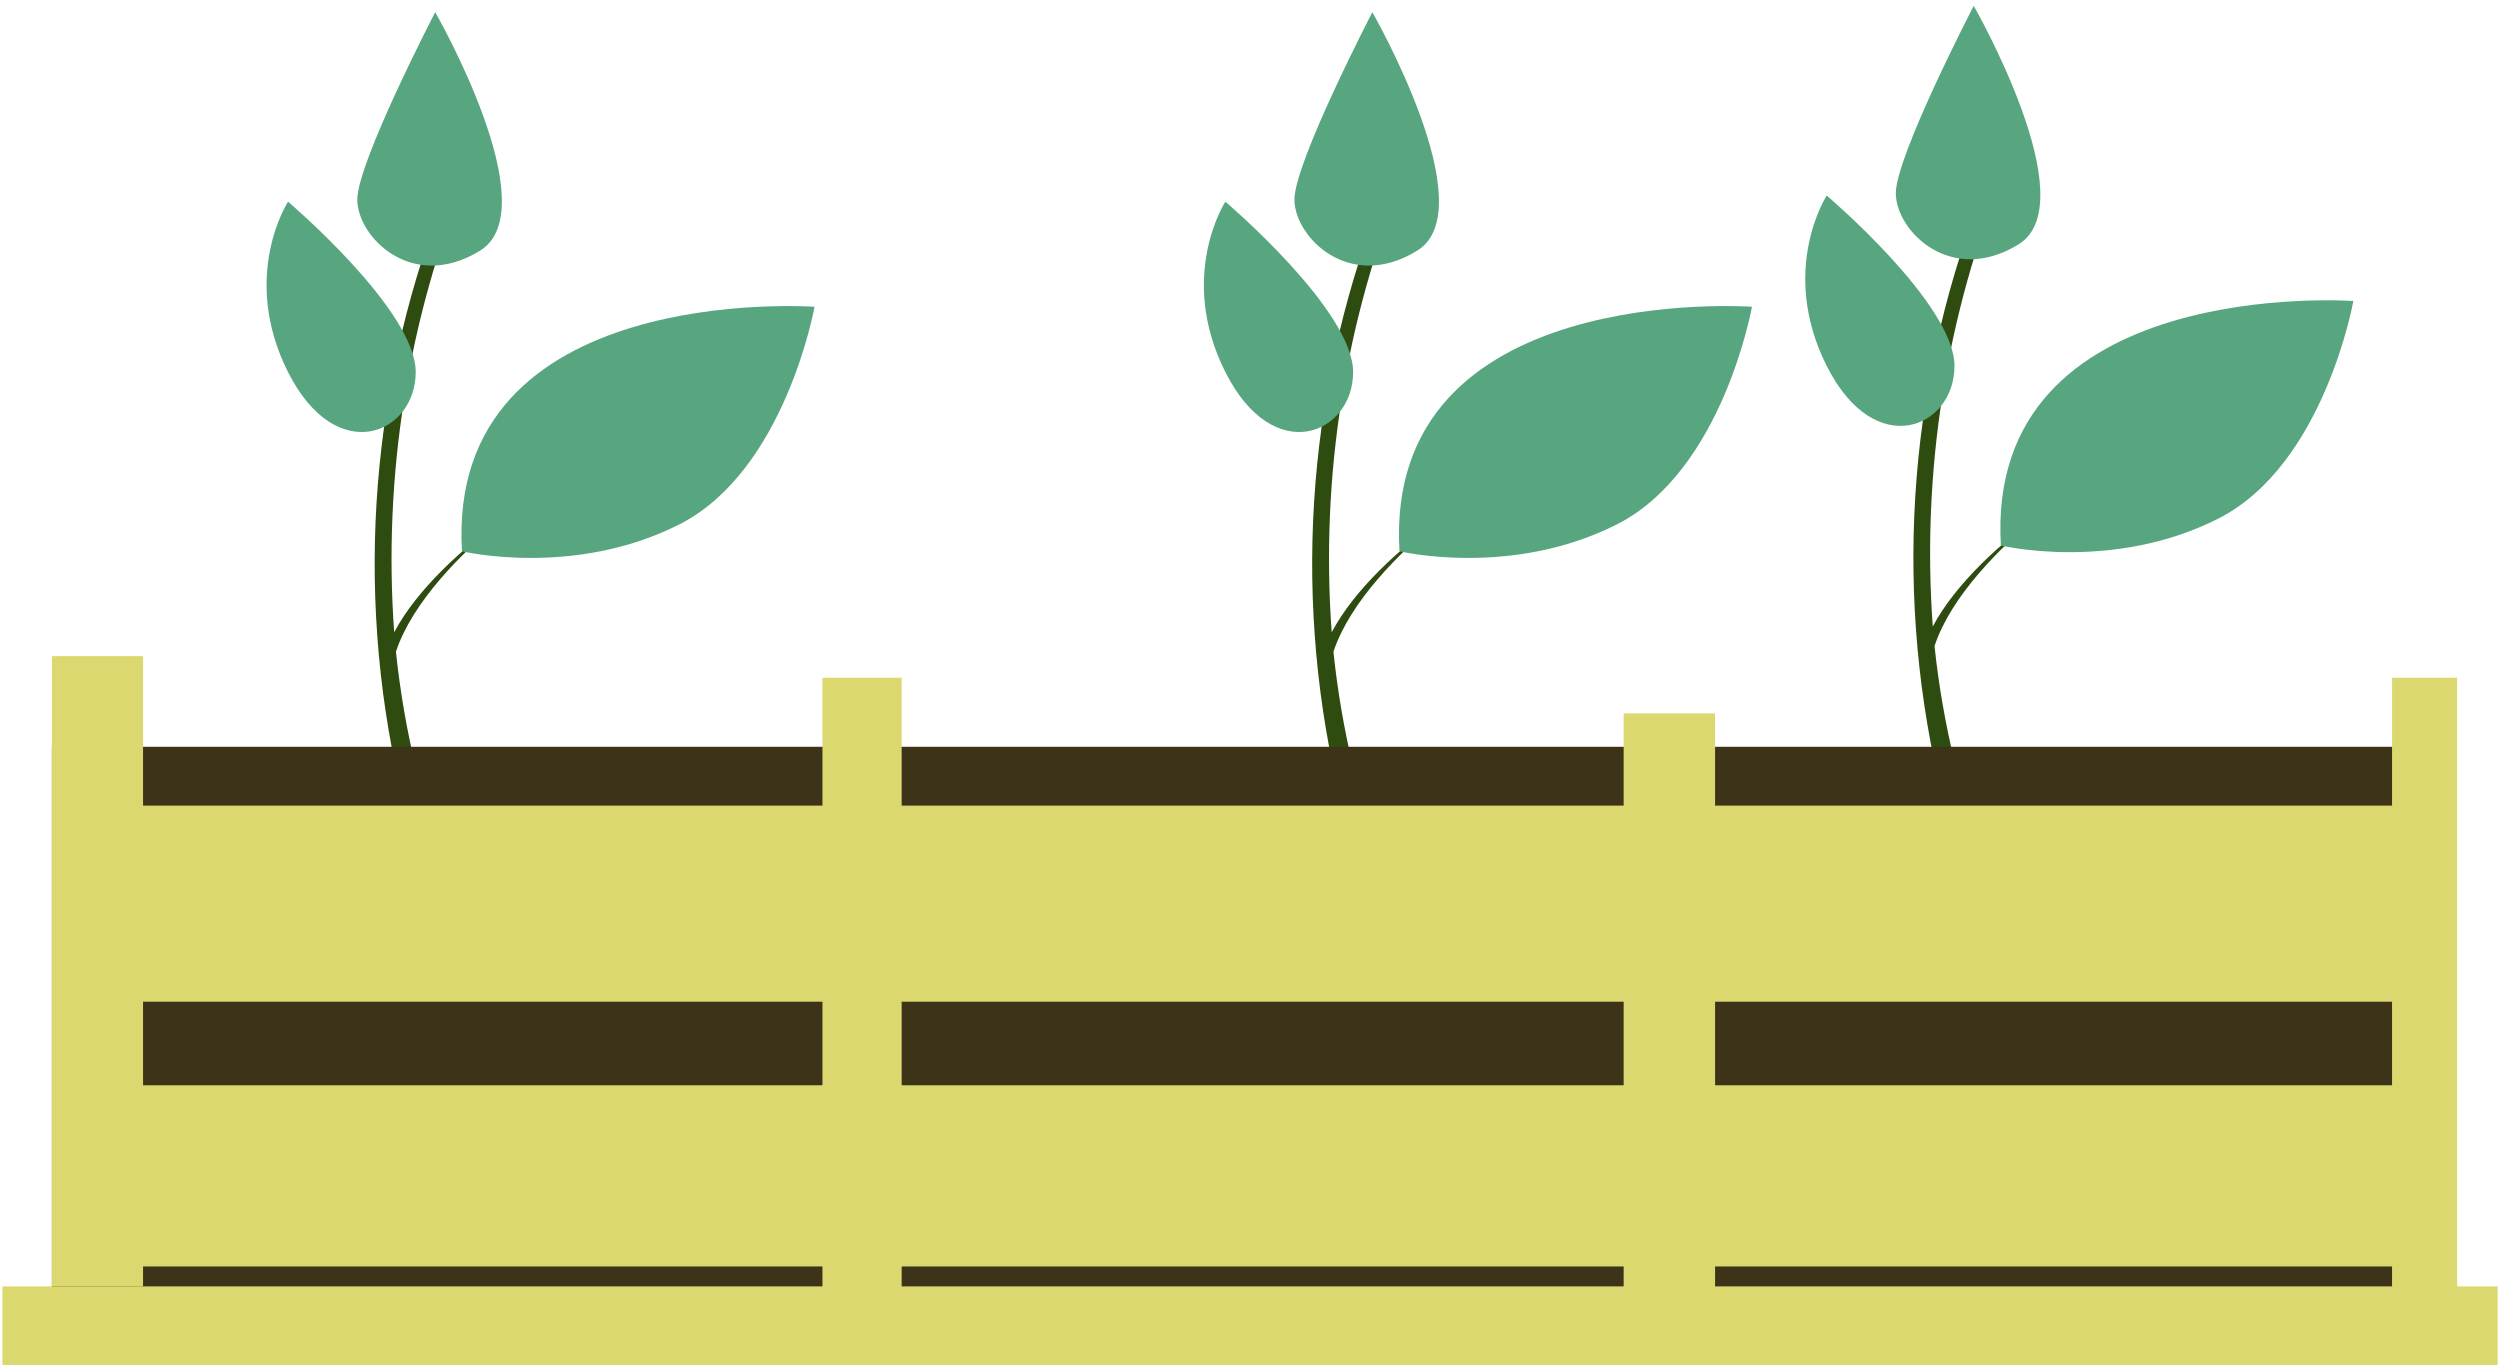 <?xml version="1.0" encoding="UTF-8"?> <svg xmlns="http://www.w3.org/2000/svg" width="335" height="183" viewBox="0 0 335 183" fill="none"> <path d="M53.055 87.335C55.249 80.681 61.905 73.965 67.39 69.577C62.053 73.388 55.865 78.965 52.821 84.725C51.31 63.826 54.645 42.861 62.571 23.447L61.067 22.736C50.209 48.034 47.408 76.033 53.043 102.961H55.742C54.505 97.817 53.607 92.597 53.055 87.335Z" fill="#2E4C10"></path> <path d="M61.902 73.867C61.902 73.867 76.854 77.458 91.041 70.263C105.228 63.069 109.147 41.107 109.147 41.107C109.147 41.107 59.758 37.553 61.902 73.867Z" fill="#57A680"></path> <path d="M38.596 27.026C38.596 27.026 32.125 36.99 38.596 49.858C45.067 62.727 55.705 58.167 55.705 49.858C55.705 41.549 38.596 27.026 38.596 27.026Z" fill="#57A680"></path> <path d="M58.317 1.633C58.317 1.633 73.453 27.994 64.32 33.595C55.186 39.196 47.877 31.733 47.877 26.744C47.877 21.756 58.317 1.633 58.317 1.633Z" fill="#57A680"></path> <path d="M259.226 86.575C261.42 79.908 268.076 73.204 273.561 68.817C268.212 72.616 262.037 78.204 258.992 83.952C257.473 63.053 260.809 42.086 268.742 22.674L267.238 21.951C256.398 47.236 253.602 75.216 259.226 102.128H261.926C260.681 97.008 259.78 91.813 259.226 86.575Z" fill="#2E4C10"></path> <path d="M268.116 73.095C268.116 73.095 283.055 76.686 297.254 69.492C311.454 62.297 315.349 40.335 315.349 40.335C315.349 40.335 265.972 36.781 268.116 73.095Z" fill="#57A680"></path> <path d="M244.781 26.204C244.781 26.204 238.31 36.168 244.781 49.037C251.252 61.905 261.901 57.346 261.901 49.037C261.901 40.727 244.781 26.204 244.781 26.204Z" fill="#57A680"></path> <path d="M264.479 0.786C264.479 0.786 279.602 27.148 270.481 32.749C261.36 38.35 254.039 30.886 254.039 25.898C254.039 20.91 264.479 0.786 264.479 0.786Z" fill="#57A680"></path> <path d="M178.681 87.335C180.875 80.681 187.531 73.965 193.016 69.577C187.666 73.388 181.491 78.965 178.447 84.725C176.923 63.826 180.259 42.858 188.196 23.447L186.692 22.736C175.834 48.034 173.034 76.033 178.668 102.961H181.368C180.124 97.818 179.226 92.598 178.681 87.335Z" fill="#2E4C10"></path> <path d="M187.529 73.867C187.529 73.867 202.468 77.458 216.668 70.263C230.867 63.069 234.762 41.107 234.762 41.107C234.762 41.107 185.385 37.553 187.529 73.867Z" fill="#57A680"></path> <path d="M164.197 27.026C164.197 27.026 157.726 36.99 164.197 49.858C170.668 62.727 181.318 58.167 181.318 49.858C181.318 41.549 164.197 27.026 164.197 27.026Z" fill="#57A680"></path> <path d="M183.894 1.633C183.894 1.633 199.017 27.994 189.896 33.595C180.775 39.196 173.454 31.733 173.454 26.744C173.454 21.756 183.894 1.633 183.894 1.633Z" fill="#57A680"></path> <path d="M329.238 100.069H6.954V179.204H329.238V100.069Z" fill="#3C3318"></path> <path d="M334.687 172.377H0.324V182.904H334.687V172.377Z" fill="#DCD870"></path> <path d="M329.251 90.817H320.536V177.636H329.251V90.817Z" fill="#DCD870"></path> <path d="M120.821 90.817H110.208V177.636H120.821V90.817Z" fill="#DCD870"></path> <path d="M229.821 95.596H217.569V177.636H229.821V95.596Z" fill="#DCD870"></path> <path d="M324.901 107.951H10.679V134.227H324.901V107.951Z" fill="#DCD870"></path> <path d="M324.285 145.427H10.679V169.706H324.285V145.427Z" fill="#DCD870"></path> <path d="M19.169 87.923H6.954V172.389H19.169V87.923Z" fill="#DCD870"></path> </svg> 